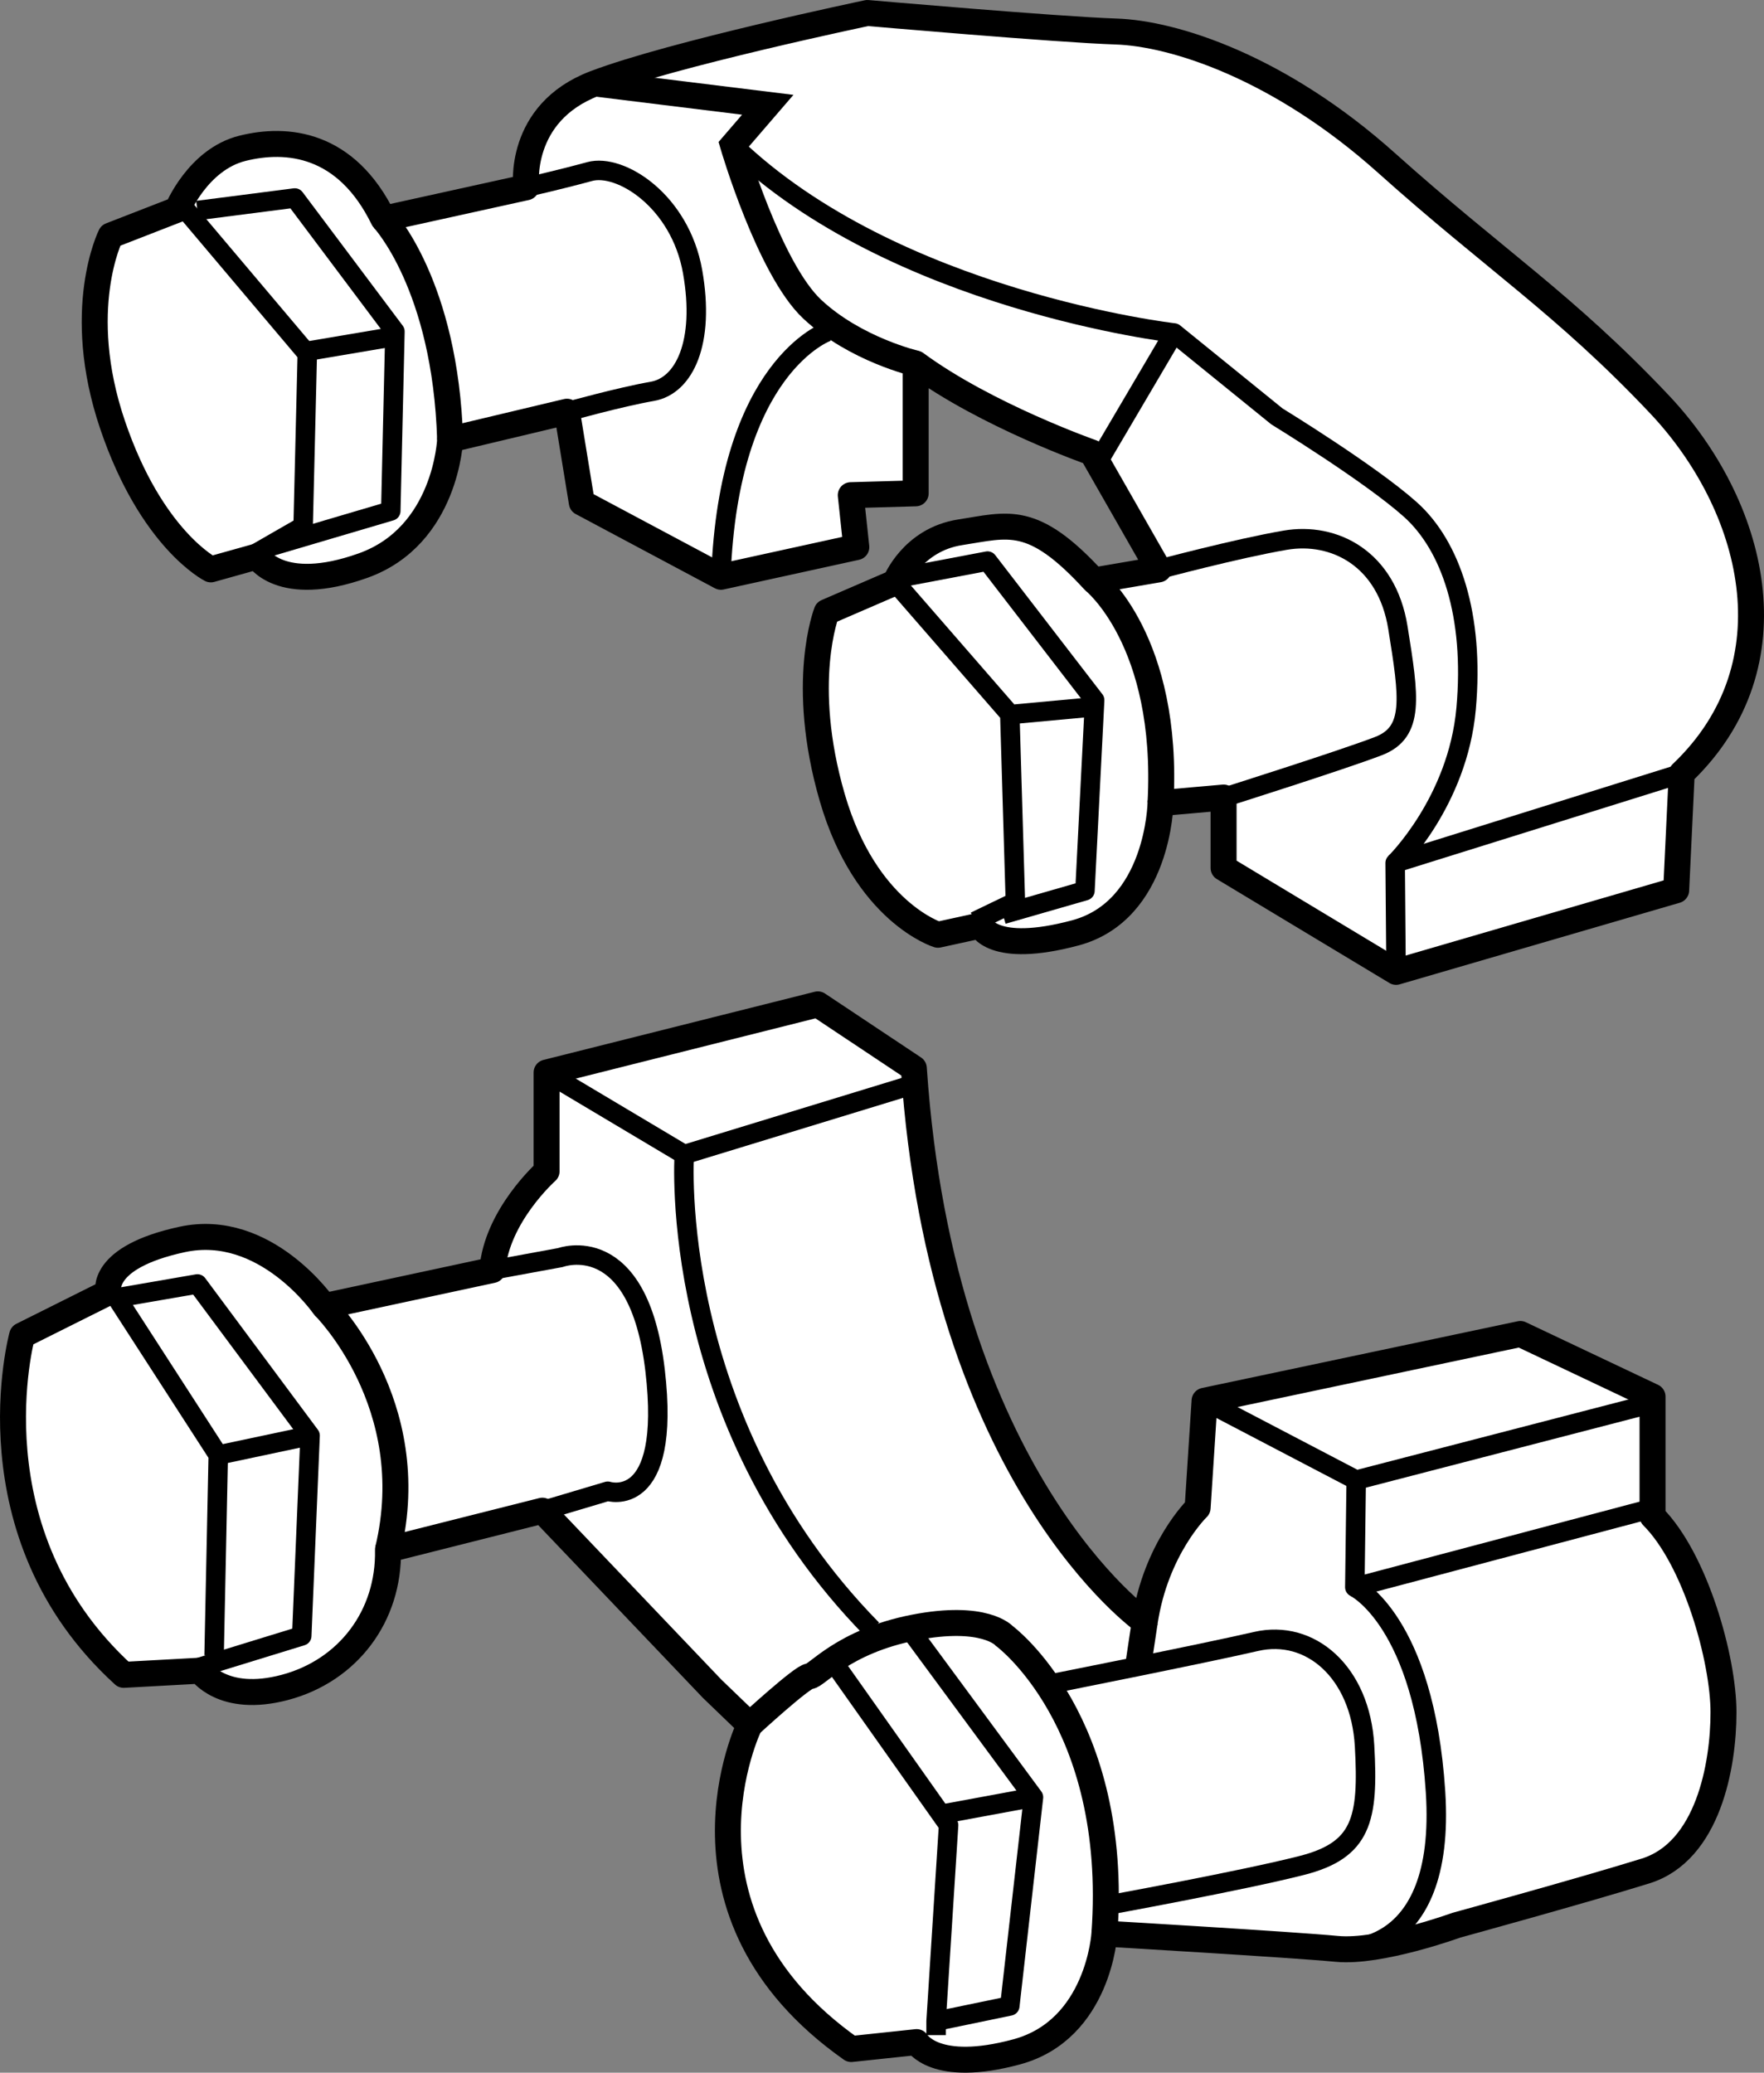 <?xml version="1.0" encoding="iso-8859-1"?>
<!-- Generator: Adobe Illustrator 28.0.0, SVG Export Plug-In . SVG Version: 6.00 Build 0)  -->
<svg version="1.1" id="Layer_1" xmlns="http://www.w3.org/2000/svg" xmlns:xlink="http://www.w3.org/1999/xlink" x="0px" y="0px"
	 width="54.345px" height="63.857px" viewBox="0 0 54.345 63.857" enable-background="new 0 0 54.345 63.857"
	 xml:space="preserve">
<rect x="0" y="0" width="54.345" height="63.857" fill="#808080" stroke="none"/>
<g id="image">
</g>
<g id="Layer_3">
	<path fill="#FFFFFF" stroke="#000000" stroke-width="0.8" stroke-linejoin="round" stroke-miterlimit="10" d="M16.21,5.771
		c0,0-0.286-2.286,2.114-3.2s8.4-2.171,8.4-2.171s5.886,0.514,7.657,0.571c1.771,0.057,5.029,1.086,8.343,4.057
		s5.486,4.343,8.4,7.429s4.229,8,0.686,11.371l-0.171,3.6l-8.629,2.514l-5.314-3.2v-2.171l-1.943,0.171
		c0,0-0.057,3.314-2.629,4c-2.571,0.686-2.914-0.229-2.914-0.229l-1.314,0.286c0,0-2.229-0.686-3.257-4.229
		s-0.171-5.714-0.171-5.714l2.114-0.914c0,0,0.514-1.314,2-1.543s2.229-0.571,4.114,1.486l2-0.343l-2.057-3.6
		c0,0-3.257-1.143-5.429-2.743v4l-2,0.057l0.171,1.6l-4.171,0.914l-4.286-2.286l-0.457-2.8l-3.6,0.857
		c0,0-0.114,2.971-2.686,3.886c-2.571,0.915-3.257-0.285-3.257-0.285l-1.429,0.4c0,0-1.829-0.914-3.029-4.457
		c-1.2-3.543-0.057-5.829-0.057-5.829l2.057-0.8c0,0,0.629-1.543,2-1.886c1.371-0.343,3.2-0.171,4.343,2.171
		L16.21,5.771z"/>
	<path fill="none" stroke="#000000" stroke-width="0.6" stroke-linejoin="round" d="M16.21,5.771
		c0,0,1.014-0.229,1.957-0.486c0.943-0.257,2.786,0.9,3.171,3.086s-0.257,3.514-1.243,3.686
		c-0.986,0.171-2.629,0.629-2.629,0.629"/>
	<path fill="none" stroke="#000000" stroke-width="0.8" stroke-miterlimit="10" d="M18.324,2.571l5.329,0.657l-1.071,1.243
		c0,0,1.114,3.814,2.443,5.057c1.329,1.243,3.186,1.671,3.186,1.671"/>
	<path fill="none" stroke="#000000" stroke-width="0.6" stroke-linejoin="round" d="M25.496,10.214
		c0,0-3.057,1.057-3.286,7.557"/>
	<polyline fill="none" stroke="#000000" stroke-width="0.6" stroke-linejoin="round" points="51.81,23.828 42.982,26.586 
		43.01,29.943 	"/>
	<path fill="none" stroke="#000000" stroke-width="0.6" stroke-linejoin="round" d="M42.982,26.586
		c0,0,1.929-1.886,2.186-4.757S44.696,16.814,43.453,15.7s-4.114-2.871-4.114-2.871l-3.171-2.571
		c0,0-8.614-0.986-13.586-5.786"/>
	
		<line fill="none" stroke="#000000" stroke-width="0.6" stroke-linejoin="round" x1="36.167" y1="10.257" x2="33.896" y2="14.114"/>
	<path fill="none" stroke="#000000" stroke-width="0.8" stroke-miterlimit="10" d="M11.81,6.743c0,0,1.914,2.029,2.057,6.8"/>
	<polyline fill="none" stroke="#000000" stroke-width="0.6" stroke-linejoin="round" points="5.739,6.486 9.467,10.9 
		9.339,16.214 7.624,17.2 	"/>
	<polyline fill="none" stroke="#000000" stroke-width="0.6" stroke-linejoin="round" points="6.082,6.486 9.082,6.1 
		12.167,10.214 12.039,15.743 8.267,16.857 	"/>
	
		<line fill="none" stroke="#000000" stroke-width="0.6" stroke-linejoin="round" x1="9.253" y1="10.857" x2="12.039" y2="10.386"/>
	<path fill="none" stroke="#000000" stroke-width="0.6" stroke-linejoin="round" d="M35.696,17.543c0,0,2.4-0.643,3.9-0.9
		s3.129,0.557,3.471,2.7c0.343,2.143,0.514,3.214-0.6,3.643s-4.771,1.586-4.771,1.586"/>
	<path fill="none" stroke="#000000" stroke-width="0.8" stroke-miterlimit="10" d="M33.696,17.886
		c0,0,2.329,1.843,2.057,6.857"/>
	<polyline fill="none" stroke="#000000" stroke-width="0.6" stroke-linejoin="round" points="27.582,17.943 31.11,22 
		31.282,27.786 30.039,28.386 	"/>
	<polyline fill="none" stroke="#000000" stroke-width="0.6" stroke-linejoin="round" points="27.939,17.757 30.424,17.286 
		33.724,21.571 33.425,27.443 30.896,28.171 	"/>
	
		<line fill="none" stroke="#000000" stroke-width="0.6" stroke-linejoin="round" x1="31.282" y1="22" x2="33.596" y2="21.786"/>
	<path fill="#FFFFFF" stroke="#000000" stroke-width="0.8" stroke-linejoin="round" stroke-miterlimit="10" d="M25.196,30.943
		l-8.357,2.1v3.043c0,0-1.543,1.371-1.671,3.043l-5.186,1.114c0,0-1.8-2.614-4.371-2.057
		c-2.571,0.557-2.271,1.629-2.271,1.629L0.682,41.143c0,0-1.671,6.086,3.129,10.457l2.357-0.129
		c0,0,0.686,1.029,2.614,0.514c1.929-0.514,3.214-2.186,3.171-4.243l4.757-1.2l5.229,5.486l1.157,1.114
		c0,0-2.829,5.786,3.129,9.986l2.014-0.214c0,0,0.557,0.986,3.086,0.3s2.7-3.643,2.7-3.643s5.829,0.343,7.157,0.471
		c1.329,0.129,3.686-0.729,3.686-0.729s3.9-1.071,5.829-1.671s2.4-3.257,2.4-4.886s-0.857-4.714-2.186-6.043v-3.686
		l-4.072-1.929l-9.729,2.057l-0.214,3.3c0,0-1.286,1.243-1.629,3.514c0,0-6.257-4.371-7.114-17.057L25.196,30.943z"
		/>
	<polyline fill="none" stroke="#000000" stroke-width="0.6" stroke-linejoin="round" points="16.839,33.043 21.081,35.571 
		28.367,33.343 	"/>
	<polyline fill="none" stroke="#000000" stroke-width="0.6" stroke-linejoin="round" points="37.11,43.157 41.782,45.6 
		51.039,43.2 	"/>
	<polyline fill="none" stroke="#000000" stroke-width="0.6" stroke-linejoin="round" points="41.782,45.6 41.739,48.9 
		50.953,46.457 	"/>
	<path fill="none" stroke="#000000" stroke-width="0.6" stroke-linejoin="round" d="M41.739,48.9c0,0,2.143,1.029,2.486,6.3
		s-3.043,4.843-3.043,4.843"/>
	<path fill="none" stroke="#000000" stroke-width="0.6" stroke-linejoin="round" d="M15.167,39.129l2.1-0.386
		c0,0,2.4-0.9,2.914,3.471s-1.457,3.729-1.457,3.729l-2.014,0.6"/>
	<path fill="none" stroke="#000000" stroke-width="0.8" stroke-miterlimit="10" d="M9.982,40.243c0,0,3.043,3,1.971,7.5"/>
	<polyline fill="none" stroke="#000000" stroke-width="0.6" stroke-linejoin="round" points="5.953,51.428 9.296,50.4 
		9.553,44.228 6.082,39.557 3.596,39.986 6.724,44.828 6.596,51 	"/>
	
		<line fill="none" stroke="#000000" stroke-width="0.6" stroke-linejoin="round" x1="6.724" y1="44.828" x2="9.553" y2="44.228"/>
	<path fill="none" stroke="#000000" stroke-width="0.8" stroke-miterlimit="10" d="M23.096,53.143c0,0,1.629-1.5,1.843-1.5
		s1.029-1.071,3.214-1.5s2.786,0.257,2.786,0.257s3.557,2.614,3.086,9.171"/>
	<polyline fill="none" stroke="#000000" stroke-width="0.6" stroke-linejoin="round" points="25.71,51.257 29.224,56.228 
		28.839,62.271 28.839,62.7 	"/>
	<polyline fill="none" stroke="#000000" stroke-width="0.6" stroke-linejoin="round" points="28.839,62.271 31.11,61.8 
		31.839,55.371 28.11,50.314 	"/>
	
		<line fill="none" stroke="#000000" stroke-width="0.6" stroke-linejoin="round" x1="29.053" y1="55.886" x2="31.839" y2="55.371"/>
	<path fill="none" stroke="#000000" stroke-width="0.6" stroke-linejoin="round" d="M32.267,51.9
		c0,0,4.757-0.943,6.429-1.329c1.671-0.386,3.214,0.943,3.343,3.214c0.129,2.271-0.086,3.214-1.929,3.686
		c-1.843,0.471-6.086,1.243-6.086,1.243"/>
	<path fill="none" stroke="#000000" stroke-width="0.6" stroke-linejoin="round" d="M21.081,35.571
		c0,0-0.557,8.171,5.786,14.629"/>
	
		<line fill="none" stroke="#000000" stroke-width="0.8" stroke-linejoin="round" stroke-miterlimit="10" x1="35.267" y1="49.971" x2="35.067" y2="51.3"/>
</g>
</svg>
